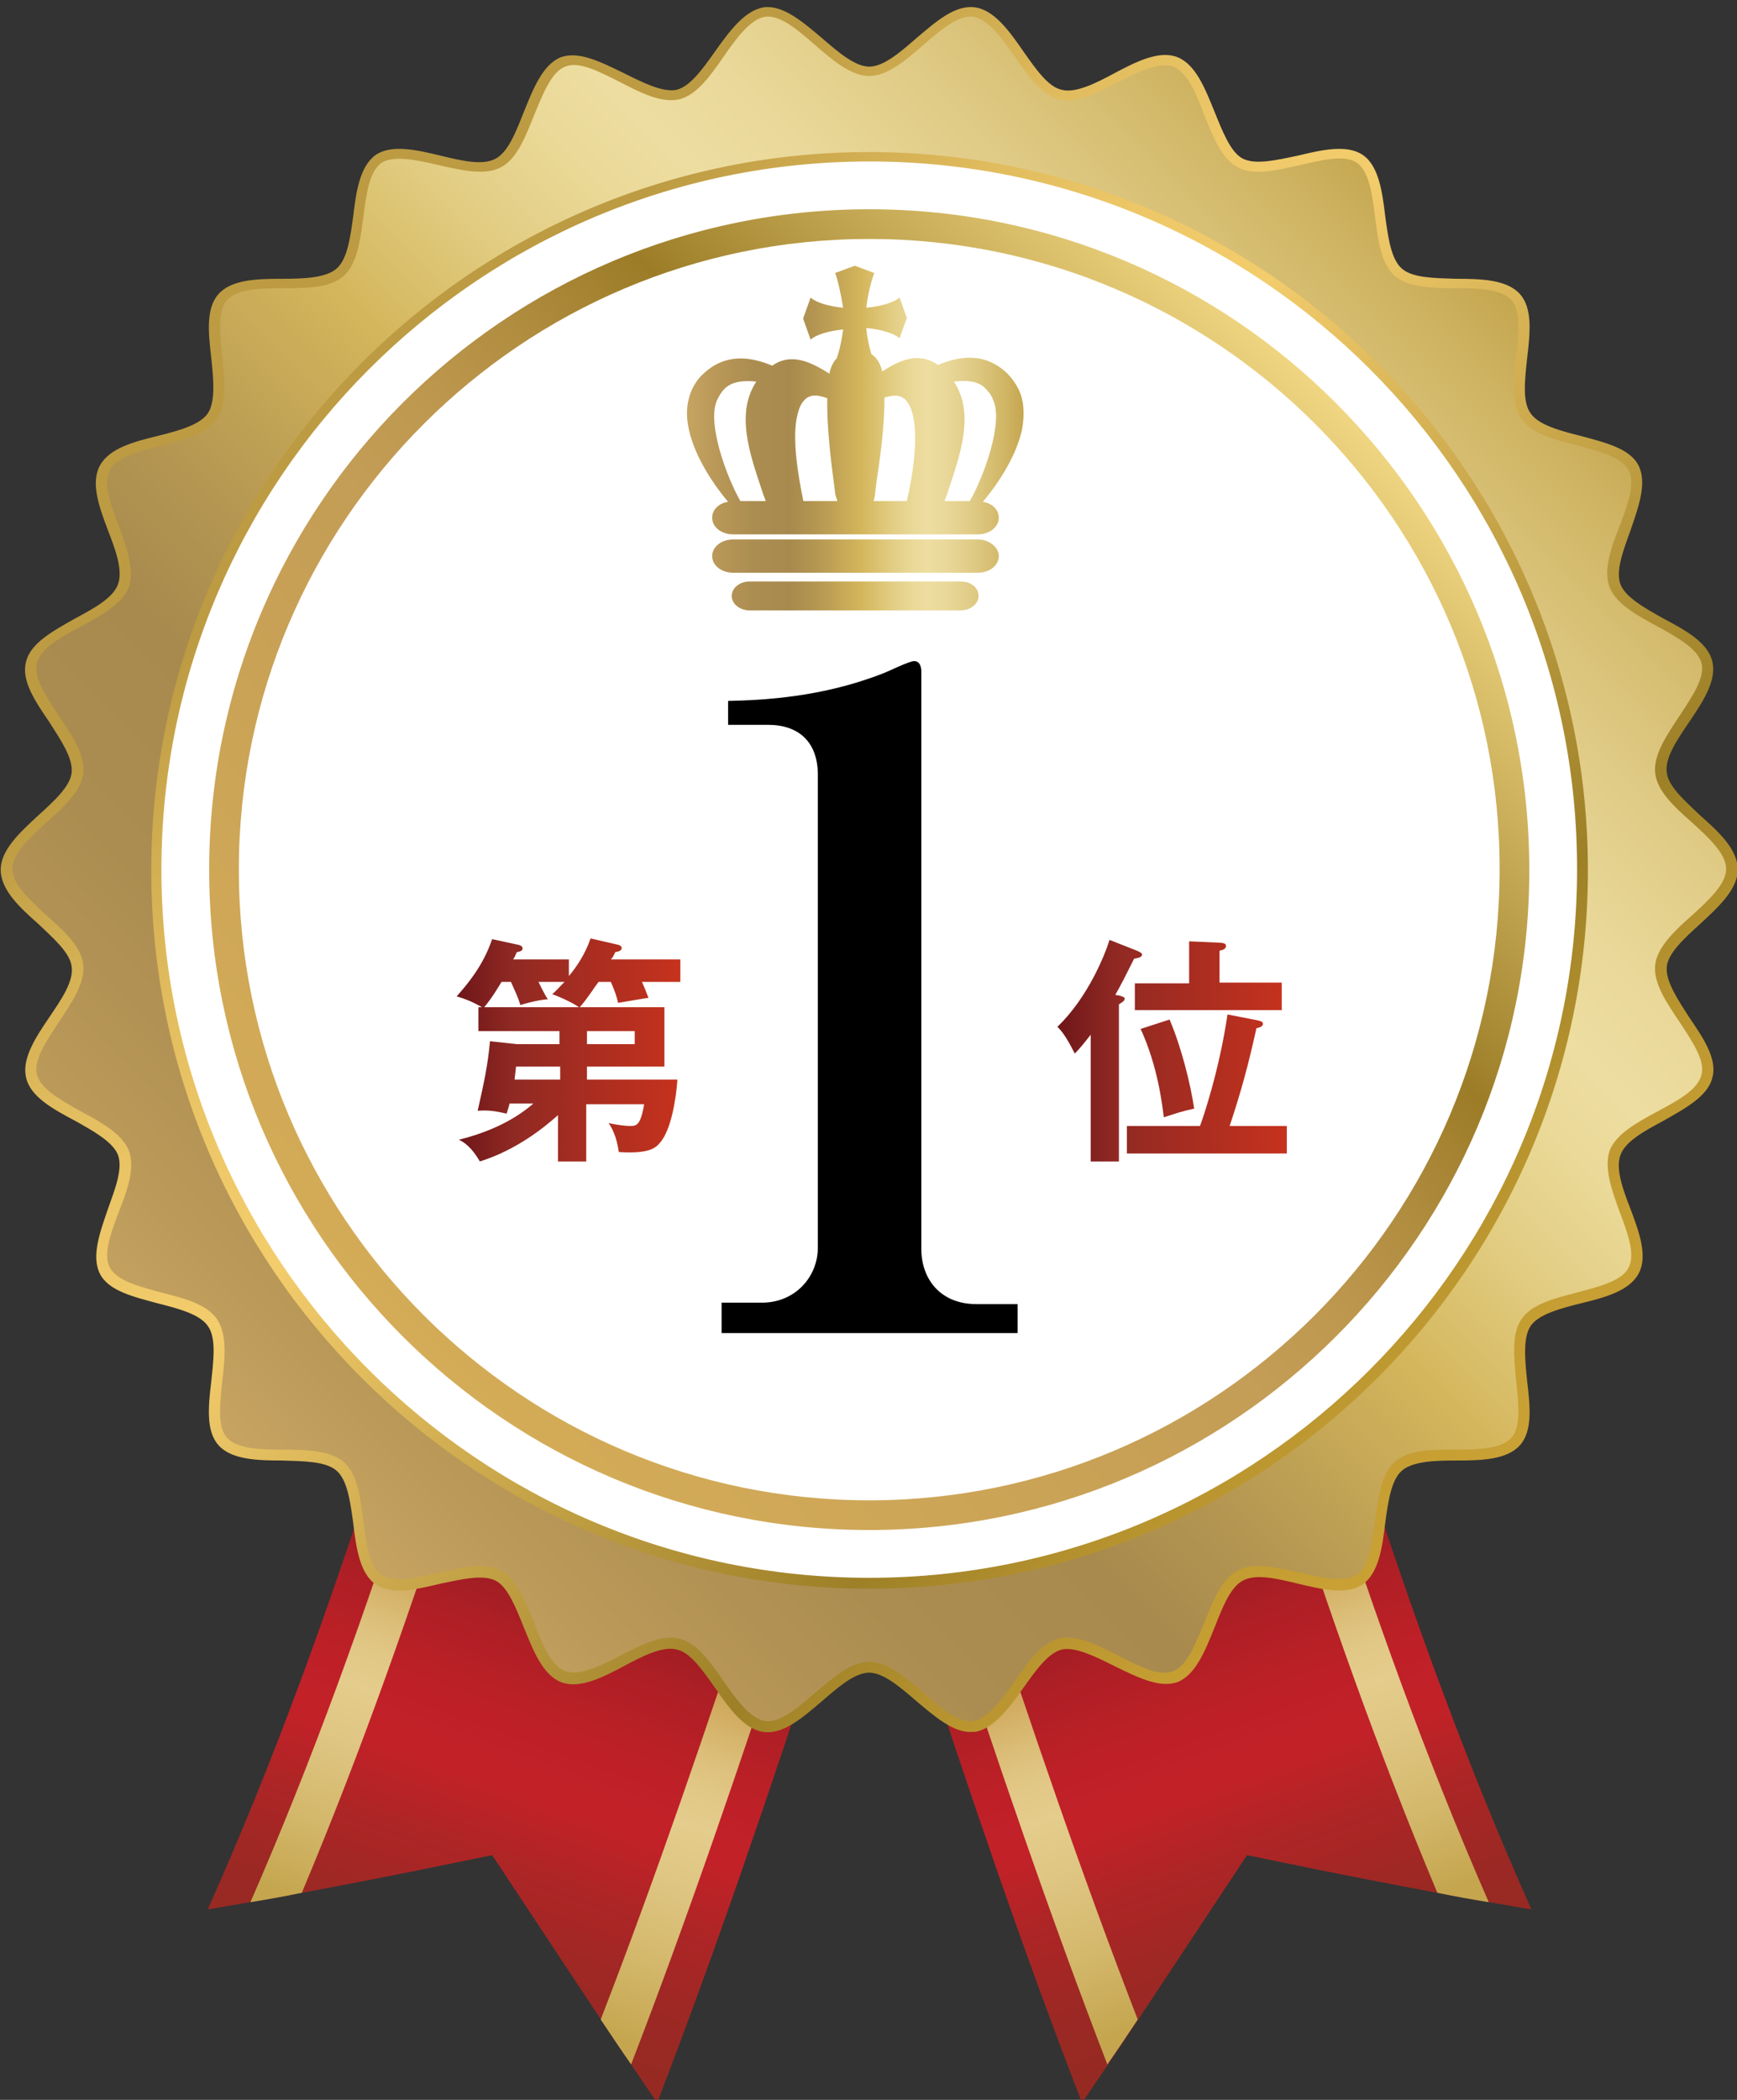 <?xml version="1.0" encoding="utf-8"?>
<!-- Generator: Adobe Illustrator 23.0.4, SVG Export Plug-In . SVG Version: 6.00 Build 0)  -->
<svg version="1.1" id="レイヤー_1" xmlns="http://www.w3.org/2000/svg" xmlns:xlink="http://www.w3.org/1999/xlink" x="0px"
	 y="0px" viewBox="0 0 240 290" style="enable-background:new 0 0 240 290;" xml:space="preserve">
<rect x="0" y="0" width="240" height="290" fill="#333333" stroke="none"/>
<style type="text/css">
	.st0{fill:url(#SVGID_1_);}
	.st1{fill:url(#SVGID_2_);}
	.st2{fill:url(#SVGID_3_);}
	.st3{fill:url(#SVGID_4_);}
	.st4{fill:url(#SVGID_5_);}
	.st5{fill:url(#SVGID_6_);}
	.st6{fill:#FFFFFF;}
	.st7{fill:url(#SVGID_7_);}
	.st8{fill:url(#SVGID_8_);}
	.st9{fill:url(#SVGID_9_);}
	.st10{fill:url(#SVGID_10_);}
	.st11{fill:url(#SVGID_11_);}
	.st12{fill:url(#SVGID_12_);}
</style>
<g>
	<g>
		<g>
			
				<linearGradient id="SVGID_1_" gradientUnits="userSpaceOnUse" x1="-467.43" y1="-943.912" x2="-467.43" y2="-1110.392" gradientTransform="matrix(0.941 0.34 -0.34 0.941 177.868 1322.013)">
				<stop  offset="0" style="stop-color:#972923"/>
				<stop  offset="5.226569e-02" style="stop-color:#9D2824"/>
				<stop  offset="0.122" style="stop-color:#AE2526"/>
				<stop  offset="0.184" style="stop-color:#C32128"/>
				<stop  offset="0.238" style="stop-color:#BE2027"/>
				<stop  offset="0.303" style="stop-color:#AE1F25"/>
				<stop  offset="0.376" style="stop-color:#951C22"/>
				<stop  offset="0.421" style="stop-color:#821A1F"/>
				<stop  offset="0.699" style="stop-color:#7E1F1F"/>
				<stop  offset="1" style="stop-color:#732C20"/>
			</linearGradient>
			<path class="st0" d="M90.8,290.4C83,279,75.5,267.5,68,256.2c-13,2.7-26.1,5.3-39.3,7.5c18.1-40.5,30.1-83.2,42.3-126.7
				c22.1,7.2,43.3,15.2,64.2,23.5C120,203.8,107.3,247.6,90.8,290.4z"/>
			
				<linearGradient id="SVGID_2_" gradientUnits="userSpaceOnUse" x1="-492.499" y1="-1087.834" x2="-492.499" y2="-949.706" gradientTransform="matrix(0.941 0.34 -0.34 0.941 177.868 1322.013)">
				<stop  offset="0" style="stop-color:#C7A461"/>
				<stop  offset="0.244" style="stop-color:#A78443"/>
				<stop  offset="0.502" style="stop-color:#8A6728"/>
				<stop  offset="0.559" style="stop-color:#A07C39"/>
				<stop  offset="0.657" style="stop-color:#CFA95D"/>
				<stop  offset="0.659" style="stop-color:#D0AA5E"/>
				<stop  offset="0.705" style="stop-color:#DBBD77"/>
				<stop  offset="0.746" style="stop-color:#E2C887"/>
				<stop  offset="0.779" style="stop-color:#E4CC8C"/>
				<stop  offset="0.833" style="stop-color:#DFC683"/>
				<stop  offset="0.921" style="stop-color:#D3B76A"/>
				<stop  offset="1" style="stop-color:#C5A64F"/>
			</linearGradient>
			<path class="st1" d="M34.6,262.7c2.4-0.4,4.7-0.8,7.1-1.3c16.4-39,28-79.6,40.1-120.7c-2-0.7-3.9-1.3-5.9-2
				C63.8,181.1,52,222.9,34.6,262.7z"/>
			
				<linearGradient id="SVGID_3_" gradientUnits="userSpaceOnUse" x1="-441.392" y1="-1087.751" x2="-441.392" y2="-946.486" gradientTransform="matrix(0.941 0.34 -0.34 0.941 177.868 1322.013)">
				<stop  offset="0" style="stop-color:#C7A461"/>
				<stop  offset="0.244" style="stop-color:#A78443"/>
				<stop  offset="0.502" style="stop-color:#8A6728"/>
				<stop  offset="0.559" style="stop-color:#A07C39"/>
				<stop  offset="0.657" style="stop-color:#CFA95D"/>
				<stop  offset="0.659" style="stop-color:#D0AA5E"/>
				<stop  offset="0.705" style="stop-color:#DBBD77"/>
				<stop  offset="0.746" style="stop-color:#E2C887"/>
				<stop  offset="0.779" style="stop-color:#E4CC8C"/>
				<stop  offset="0.833" style="stop-color:#DFC683"/>
				<stop  offset="0.921" style="stop-color:#D3B76A"/>
				<stop  offset="1" style="stop-color:#C5A64F"/>
			</linearGradient>
			<path class="st2" d="M83,278.9c1.4,2.1,2.8,4.2,4.2,6.2c16.1-41.7,28.6-84.3,43.2-126.4c-1.9-0.7-3.8-1.5-5.7-2.2
				C110.7,197.4,98.6,238.6,83,278.9z"/>
		</g>
		<g>
			
				<linearGradient id="SVGID_4_" gradientUnits="userSpaceOnUse" x1="-7146.017" y1="1466.656" x2="-7146.017" y2="1300.176" gradientTransform="matrix(-0.941 0.34 0.34 0.941 -7037.868 1322.013)">
				<stop  offset="0" style="stop-color:#972923"/>
				<stop  offset="5.226569e-02" style="stop-color:#9D2824"/>
				<stop  offset="0.122" style="stop-color:#AE2526"/>
				<stop  offset="0.184" style="stop-color:#C32128"/>
				<stop  offset="0.238" style="stop-color:#BE2027"/>
				<stop  offset="0.303" style="stop-color:#AE1F25"/>
				<stop  offset="0.376" style="stop-color:#951C22"/>
				<stop  offset="0.421" style="stop-color:#821A1F"/>
				<stop  offset="0.699" style="stop-color:#7E1F1F"/>
				<stop  offset="1" style="stop-color:#732C20"/>
			</linearGradient>
			<path class="st3" d="M149.5,290.4c7.8-11.4,15.3-22.9,22.8-34.2c13,2.7,26.1,5.3,39.3,7.5c-18.1-40.5-30.1-83.2-42.3-126.7
				c-22.1,7.2-43.3,15.2-64.2,23.5C120.3,203.8,132.9,247.6,149.5,290.4z"/>
			
				<linearGradient id="SVGID_5_" gradientUnits="userSpaceOnUse" x1="-7171.086" y1="1322.735" x2="-7171.086" y2="1460.862" gradientTransform="matrix(-0.941 0.34 0.34 0.941 -7037.868 1322.013)">
				<stop  offset="0" style="stop-color:#C7A461"/>
				<stop  offset="0.244" style="stop-color:#A78443"/>
				<stop  offset="0.502" style="stop-color:#8A6728"/>
				<stop  offset="0.559" style="stop-color:#A07C39"/>
				<stop  offset="0.657" style="stop-color:#CFA95D"/>
				<stop  offset="0.659" style="stop-color:#D0AA5E"/>
				<stop  offset="0.705" style="stop-color:#DBBD77"/>
				<stop  offset="0.746" style="stop-color:#E2C887"/>
				<stop  offset="0.779" style="stop-color:#E4CC8C"/>
				<stop  offset="0.833" style="stop-color:#DFC683"/>
				<stop  offset="0.921" style="stop-color:#D3B76A"/>
				<stop  offset="1" style="stop-color:#C5A64F"/>
			</linearGradient>
			<path class="st4" d="M205.7,262.7c-2.4-0.4-4.7-0.8-7.1-1.3c-16.4-39-28-79.6-40.1-120.7c2-0.7,3.9-1.3,5.9-2
				C176.5,181.1,188.3,222.9,205.7,262.7z"/>
			
				<linearGradient id="SVGID_6_" gradientUnits="userSpaceOnUse" x1="-7119.98" y1="1322.817" x2="-7119.98" y2="1464.082" gradientTransform="matrix(-0.941 0.34 0.34 0.941 -7037.868 1322.013)">
				<stop  offset="0" style="stop-color:#C7A461"/>
				<stop  offset="0.244" style="stop-color:#A78443"/>
				<stop  offset="0.502" style="stop-color:#8A6728"/>
				<stop  offset="0.559" style="stop-color:#A07C39"/>
				<stop  offset="0.657" style="stop-color:#CFA95D"/>
				<stop  offset="0.659" style="stop-color:#D0AA5E"/>
				<stop  offset="0.705" style="stop-color:#DBBD77"/>
				<stop  offset="0.746" style="stop-color:#E2C887"/>
				<stop  offset="0.779" style="stop-color:#E4CC8C"/>
				<stop  offset="0.833" style="stop-color:#DFC683"/>
				<stop  offset="0.921" style="stop-color:#D3B76A"/>
				<stop  offset="1" style="stop-color:#C5A64F"/>
			</linearGradient>
			<path class="st5" d="M157.2,278.9c-1.4,2.1-2.8,4.2-4.2,6.2c-16.1-41.7-28.6-84.3-43.2-126.4c1.9-0.7,3.8-1.5,5.7-2.2
				C129.5,197.4,141.6,238.6,157.2,278.9z"/>
		</g>
	</g>
</g>
<circle class="st6" cx="120.1" cy="119.6" r="101.9"/>
<g>
	<linearGradient id="SVGID_7_" gradientUnits="userSpaceOnUse" x1="36.026" y1="204.228" x2="204.24" y2="36.015">
		<stop  offset="0" style="stop-color:#C7A461"/>
		<stop  offset="8.506832e-02" style="stop-color:#B99858"/>
		<stop  offset="0.199" style="stop-color:#AC8D51"/>
		<stop  offset="0.309" style="stop-color:#A88A4E"/>
		<stop  offset="0.391" style="stop-color:#B69852"/>
		<stop  offset="0.52" style="stop-color:#D4B65C"/>
		<stop  offset="0.53" style="stop-color:#D6B961"/>
		<stop  offset="0.609" style="stop-color:#E2CD83"/>
		<stop  offset="0.673" style="stop-color:#EAD998"/>
		<stop  offset="0.716" style="stop-color:#EDDDA0"/>
		<stop  offset="0.77" style="stop-color:#E9D899"/>
		<stop  offset="0.852" style="stop-color:#DFCA84"/>
		<stop  offset="0.95" style="stop-color:#CFB463"/>
		<stop  offset="1" style="stop-color:#C5A64F"/>
	</linearGradient>
	<path class="st7" d="M1,120.1c0-4.7,9.3-8.8,9.8-13.3c0.6-4.6-7.5-10.8-6.4-15.2c1.1-4.5,11.1-6.3,12.7-10.5
		c1.6-4.3-4.7-12.3-2.5-16.3c2.2-4.1,12.3-3.4,14.9-7.2c2.6-3.8-1.6-13,1.5-16.5c3.1-3.5,12.7-0.3,16.2-3.4c3.5-3.1,1.5-13,5.3-15.6
		c3.8-2.6,12.4,2.7,16.5,0.5c4.1-2.1,4.6-12.3,8.9-13.9c4.3-1.6,11.4,5.6,15.9,4.5c4.4-1.1,7.4-10.8,12-11.4
		c4.5-0.5,9.7,8.2,14.4,8.2s9.8-8.7,14.4-8.2c4.6,0.6,7.6,10.3,12,11.4c4.5,1.1,11.6-6.1,15.9-4.5c4.3,1.6,4.8,11.8,8.9,13.9
		c4.1,2.2,12.7-3.2,16.5-0.5c3.8,2.6,1.9,12.6,5.3,15.6c3.5,3.1,13.1,0,16.2,3.4c3.1,3.5-1.2,12.7,1.5,16.5
		c2.6,3.8,12.7,3.1,14.9,7.2c2.1,4.1-4.2,12-2.5,16.3c1.6,4.3,11.6,6,12.7,10.5c1.1,4.4-6.9,10.6-6.4,15.2c0.5,4.5,9.8,8.6,9.8,13.3
		c0,4.7-9.3,8.8-9.8,13.3c-0.6,4.6,7.5,10.8,6.4,15.2c-1.1,4.5-11.1,6.3-12.7,10.5c-1.6,4.3,4.7,12.3,2.5,16.3
		c-2.2,4.1-12.3,3.4-14.9,7.2c-2.6,3.8,1.6,13-1.5,16.5c-3.1,3.5-12.7,0.3-16.2,3.4c-3.5,3.1-1.5,13-5.3,15.6
		c-3.8,2.6-12.4-2.7-16.5-0.5c-4.1,2.1-4.6,12.3-8.9,13.9c-4.3,1.6-11.4-5.6-15.9-4.5c-4.4,1.1-7.4,10.8-12,11.4
		c-4.5,0.5-9.7-8.2-14.4-8.2c-4.7,0-9.8,8.7-14.4,8.2c-4.6-0.6-7.6-10.3-12-11.4c-4.5-1.1-11.6,6.1-15.9,4.5
		c-4.3-1.6-4.8-11.8-8.9-13.9c-4.1-2.2-12.7,3.2-16.5,0.5c-3.8-2.6-1.9-12.6-5.3-15.6c-3.5-3.1-13.1,0-16.2-3.4
		c-3.1-3.5,1.2-12.7-1.5-16.5c-2.6-3.8-12.7-3.1-14.9-7.2c-2.1-4.1,4.2-12,2.5-16.3c-1.6-4.3-11.6-6-12.7-10.5
		c-1.1-4.4,6.9-10.6,6.4-15.2C10.3,128.9,1,124.8,1,120.1z M120.1,218.7c54.4,0,98.5-44.1,98.5-98.5s-44.1-98.5-98.5-98.5
		c-54.4,0-98.5,44.1-98.5,98.5S65.7,218.7,120.1,218.7z"/>
	<linearGradient id="SVGID_8_" gradientUnits="userSpaceOnUse" x1="35.523" y1="35.512" x2="204.743" y2="204.731">
		<stop  offset="0.133" style="stop-color:#BD9B42"/>
		<stop  offset="0.175" style="stop-color:#CAA74C"/>
		<stop  offset="0.263" style="stop-color:#E1BC5E"/>
		<stop  offset="0.347" style="stop-color:#EEC868"/>
		<stop  offset="0.421" style="stop-color:#F3CC6C"/>
		<stop  offset="0.729" style="stop-color:#AB8C32"/>
		<stop  offset="0.785" style="stop-color:#9D8027"/>
		<stop  offset="0.862" style="stop-color:#B4912E"/>
		<stop  offset="0.94" style="stop-color:#C49D32"/>
		<stop  offset="1" style="stop-color:#CAA134"/>
	</linearGradient>
	<path class="st8" d="M134.1,239.2c-2.5,0-5-2.2-7.4-4.2c-2.2-1.9-4.6-4-6.6-4c-2,0-4.3,2-6.6,4c-2.6,2.2-5.2,4.5-7.9,4.2
		c-2.7-0.3-4.8-3.2-6.8-6.1c-1.7-2.4-3.4-4.9-5.3-5.3c-1.9-0.5-4.7,0.9-7.3,2.3c-3,1.6-6.2,3.2-8.7,2.2c-2.5-1-3.8-4.3-5.1-7.5
		c-1.1-2.7-2.2-5.6-3.9-6.5c-1.8-0.9-4.7-0.2-7.6,0.4c-3.3,0.8-6.8,1.6-9,0.1c-2.2-1.5-2.7-5.1-3.1-8.5c-0.4-2.9-0.8-5.9-2.3-7.2
		c-1.5-1.3-4.5-1.3-7.5-1.4c-3.4,0-7-0.1-8.8-2.1c-1.8-2-1.4-5.5-1-8.9c0.3-2.9,0.7-6-0.5-7.6c-1.1-1.6-4.1-2.4-6.9-3.1
		c-3.3-0.9-6.8-1.7-8-4.1c-1.2-2.4,0-5.7,1.1-8.9c1-2.8,2.1-5.6,1.4-7.5c-0.7-1.8-3.4-3.3-5.9-4.7c-3-1.6-6.2-3.3-6.8-6
		c-0.6-2.6,1.3-5.5,3.2-8.3c1.7-2.5,3.4-5,3.1-7c-0.2-1.9-2.5-3.9-4.6-5.9c-2.6-2.3-5.2-4.7-5.2-7.5c0-2.7,2.6-5.1,5.2-7.5
		c2.2-2,4.4-4,4.6-5.9c0.2-2-1.5-4.5-3.1-7c-1.9-2.8-3.9-5.7-3.2-8.3c0.6-2.6,3.8-4.3,6.8-6c2.6-1.4,5.2-2.8,5.9-4.7
		c0.7-1.9-0.3-4.7-1.4-7.5c-1.2-3.2-2.4-6.5-1.1-8.9c1.3-2.4,4.7-3.3,8-4.1c2.8-0.7,5.8-1.5,6.9-3.1c1.1-1.6,0.8-4.7,0.5-7.6
		c-0.4-3.4-0.8-6.9,1-8.9c1.8-2,5.3-2.1,8.8-2.1c2.9,0,6-0.1,7.5-1.4c1.5-1.3,1.9-4.3,2.3-7.2c0.4-3.4,0.9-6.9,3.1-8.5
		c2.2-1.5,5.7-0.7,9,0.1c2.9,0.7,5.8,1.4,7.6,0.4c1.7-0.9,2.8-3.7,3.9-6.5c1.3-3.2,2.6-6.5,5.1-7.5c2.5-0.9,5.6,0.7,8.7,2.2
		c2.6,1.3,5.4,2.7,7.3,2.3c1.9-0.5,3.6-2.9,5.3-5.3c2-2.8,4.1-5.7,6.8-6.1c2.6-0.3,5.3,2,7.9,4.2c2.2,1.9,4.6,4,6.6,4
		c2,0,4.3-2,6.6-4c2.6-2.2,5.2-4.5,7.9-4.2c2.7,0.3,4.8,3.2,6.8,6.1c1.7,2.4,3.4,4.9,5.3,5.3c1.9,0.5,4.7-0.9,7.3-2.3
		c3-1.6,6.2-3.2,8.7-2.2c2.5,1,3.8,4.3,5.1,7.5c1.1,2.7,2.2,5.6,3.9,6.5c1.8,0.9,4.7,0.2,7.6-0.4c3.3-0.8,6.8-1.6,9-0.1
		c2.2,1.5,2.7,5.1,3.1,8.5c0.4,2.9,0.8,5.9,2.3,7.2c1.5,1.3,4.5,1.3,7.5,1.4c3.4,0,7,0.1,8.8,2.1c1.8,2,1.4,5.5,1,8.9
		c-0.3,2.9-0.7,6,0.5,7.6c1.1,1.6,4.1,2.4,6.9,3.1c3.3,0.9,6.8,1.7,8,4.1c1.2,2.4,0,5.7-1.1,8.9c-1,2.8-2.1,5.6-1.4,7.5
		c0.7,1.8,3.4,3.3,5.9,4.7c3,1.6,6.2,3.3,6.8,6c0.6,2.6-1.3,5.5-3.2,8.3c-1.7,2.5-3.4,5-3.1,7c0.2,1.9,2.5,3.9,4.6,5.9
		c2.6,2.3,5.2,4.7,5.2,7.5c0,2.7-2.6,5.1-5.2,7.5c-2.2,2-4.4,4-4.6,5.9c-0.2,2,1.5,4.5,3.1,7c1.9,2.8,3.9,5.7,3.2,8.3
		c-0.6,2.6-3.8,4.3-6.8,6c-2.6,1.4-5.2,2.8-5.9,4.7c-0.7,1.9,0.3,4.7,1.4,7.5c1.2,3.2,2.4,6.5,1.1,8.9c-1.3,2.4-4.7,3.3-8,4.1
		c-2.8,0.7-5.8,1.5-6.9,3.1c-1.1,1.6-0.8,4.7-0.5,7.6c0.4,3.4,0.8,6.9-1,8.9c-1.8,2-5.3,2.1-8.8,2.1c-2.9,0-6,0.1-7.5,1.4
		c-1.5,1.3-1.9,4.3-2.3,7.2c-0.4,3.4-0.9,6.9-3.1,8.5c-2.2,1.5-5.7,0.7-9-0.1c-2.9-0.7-5.8-1.4-7.6-0.4c-1.7,0.9-2.8,3.7-3.9,6.5
		c-1.3,3.2-2.6,6.5-5.1,7.5c-2.5,0.9-5.6-0.7-8.7-2.2c-2.6-1.3-5.4-2.7-7.3-2.3c-1.9,0.5-3.6,2.9-5.3,5.3c-2,2.8-4.1,5.7-6.8,6.1
		C134.4,239.1,134.2,239.2,134.1,239.2z M120.1,229.5c2.5,0,5.1,2.2,7.5,4.3c2.3,2,4.7,4.1,6.8,3.9c2.1-0.3,4-2.9,5.8-5.5
		c1.8-2.6,3.7-5.3,6.1-5.9c2.5-0.6,5.4,0.9,8.3,2.4c2.8,1.4,5.6,2.9,7.5,2.1c1.9-0.7,3.1-3.8,4.3-6.7c1.2-3,2.4-6.1,4.6-7.2
		c2.2-1.2,5.5-0.4,8.6,0.3c3,0.7,6.2,1.4,7.9,0.3c1.7-1.2,2.1-4.4,2.5-7.5c0.4-3.2,0.9-6.5,2.7-8.1c1.9-1.7,5.2-1.7,8.4-1.7
		c3.1,0,6.3-0.1,7.7-1.6c1.4-1.5,1-4.7,0.7-7.8c-0.3-3.2-0.7-6.5,0.7-8.6c1.4-2.1,4.6-2.9,7.7-3.7c3-0.8,6.2-1.6,7.1-3.4
		c1-1.8-0.1-4.8-1.2-7.7c-1.1-3-2.2-6.1-1.4-8.5c0.9-2.3,3.8-3.9,6.6-5.4c2.8-1.5,5.6-3,6.1-5.1c0.5-2-1.3-4.6-3-7.2
		c-1.8-2.7-3.7-5.4-3.4-8c0.3-2.4,2.7-4.7,5.1-6.8c2.3-2.1,4.7-4.3,4.7-6.4c0-2.1-2.4-4.3-4.7-6.4c-2.4-2.1-4.8-4.3-5.1-6.8
		c-0.3-2.5,1.6-5.3,3.4-8c1.7-2.6,3.5-5.2,3-7.2c-0.5-2-3.4-3.6-6.1-5.1c-2.8-1.5-5.7-3.1-6.6-5.4c-0.9-2.4,0.2-5.5,1.4-8.5
		c1.1-2.9,2.2-5.9,1.2-7.7c-1-1.8-4.1-2.6-7.1-3.4c-3.1-0.8-6.3-1.6-7.7-3.7c-1.4-2.1-1.1-5.4-0.7-8.6c0.3-3.1,0.7-6.3-0.7-7.8
		c-1.4-1.5-4.6-1.6-7.7-1.6c-3.2,0-6.5-0.1-8.4-1.7c-1.9-1.7-2.3-4.9-2.7-8.1c-0.4-3.1-0.8-6.3-2.5-7.5c-1.7-1.2-4.8-0.4-7.9,0.3
		c-3.1,0.7-6.4,1.5-8.6,0.3c-2.2-1.2-3.4-4.2-4.6-7.2c-1.1-2.9-2.3-5.9-4.3-6.7c-1.9-0.7-4.8,0.7-7.5,2.1c-2.9,1.5-5.8,3-8.3,2.4
		c-2.4-0.6-4.3-3.3-6.1-5.9c-1.8-2.6-3.7-5.2-5.8-5.5c-2-0.2-4.4,1.8-6.8,3.9c-2.4,2.1-5,4.3-7.5,4.3c-2.5,0-5.1-2.2-7.5-4.3
		c-2.3-2-4.7-4.1-6.8-3.9c-2.1,0.3-4,2.9-5.8,5.5c-1.8,2.6-3.7,5.3-6.1,5.9c-2.5,0.6-5.4-0.9-8.3-2.4c-2.8-1.4-5.6-2.9-7.5-2.1
		c-1.9,0.7-3.1,3.8-4.3,6.7c-1.2,3-2.4,6.1-4.6,7.2c-2.2,1.2-5.5,0.4-8.6-0.3c-3-0.7-6.2-1.4-7.9-0.3c-1.7,1.2-2.1,4.4-2.5,7.5
		c-0.4,3.2-0.9,6.5-2.7,8.1c-1.9,1.7-5.2,1.7-8.4,1.7c-3.1,0-6.3,0.1-7.7,1.6c-1.4,1.5-1,4.7-0.7,7.8c0.3,3.2,0.7,6.5-0.7,8.6
		c-1.4,2.1-4.6,2.9-7.7,3.7c-3,0.8-6.2,1.6-7.1,3.4c-1,1.8,0.1,4.8,1.2,7.7c1.1,3,2.2,6.1,1.4,8.5c-0.9,2.3-3.8,3.9-6.6,5.4
		c-2.8,1.5-5.6,3-6.1,5.1c-0.5,2,1.3,4.6,3,7.2c1.8,2.7,3.7,5.4,3.4,8c-0.3,2.4-2.7,4.7-5.1,6.8c-2.3,2.1-4.7,4.3-4.7,6.4
		c0,2.1,2.4,4.3,4.7,6.4c2.4,2.1,4.8,4.3,5.1,6.8c0.3,2.5-1.6,5.3-3.4,8c-1.7,2.6-3.5,5.2-3,7.2c0.5,2,3.4,3.6,6.1,5.1
		c2.8,1.5,5.7,3.1,6.6,5.4c0.9,2.4-0.2,5.5-1.4,8.5c-1.1,2.9-2.2,5.9-1.2,7.7c1,1.8,4.1,2.6,7.1,3.4c3.1,0.8,6.3,1.6,7.7,3.7
		c1.4,2.1,1.1,5.4,0.7,8.6c-0.3,3.1-0.7,6.3,0.7,7.8c1.4,1.5,4.6,1.6,7.7,1.6c3.2,0,6.5,0.1,8.4,1.7c1.9,1.7,2.3,4.9,2.7,8.1
		c0.4,3.1,0.8,6.3,2.5,7.5c1.7,1.2,4.8,0.4,7.9-0.3c3.1-0.7,6.4-1.5,8.6-0.3c2.2,1.2,3.4,4.2,4.6,7.2c1.1,2.9,2.3,5.9,4.3,6.7
		c1.9,0.7,4.8-0.7,7.5-2.1c2.9-1.5,5.8-3,8.3-2.4c2.4,0.6,4.3,3.3,6.1,5.9c1.8,2.6,3.7,5.2,5.8,5.5c2,0.2,4.4-1.8,6.8-3.9
		C115.1,231.7,117.6,229.5,120.1,229.5z M120.1,219.4c-54.7,0-99.2-44.5-99.2-99.2s44.5-99.2,99.2-99.2s99.3,44.5,99.3,99.2
		S174.9,219.4,120.1,219.4z M120.1,22.3c-53.9,0-97.8,43.9-97.8,97.8c0,53.9,43.9,97.8,97.8,97.8s97.8-43.9,97.8-97.8
		C218,66.2,174.1,22.3,120.1,22.3z"/>
</g>
<g>
	<circle class="st6" cx="120.1" cy="120.1" r="89.2"/>
	<linearGradient id="SVGID_9_" gradientUnits="userSpaceOnUse" x1="184.608" y1="55.646" x2="55.658" y2="184.597">
		<stop  offset="0" style="stop-color:#F0D682"/>
		<stop  offset="0.237" style="stop-color:#AD8F3A"/>
		<stop  offset="0.296" style="stop-color:#9C7C27"/>
		<stop  offset="0.4" style="stop-color:#B18D40"/>
		<stop  offset="0.498" style="stop-color:#BF9950"/>
		<stop  offset="0.574" style="stop-color:#C49D56"/>
		<stop  offset="1" style="stop-color:#D4AC57"/>
	</linearGradient>
	<path class="st9" d="M120.1,211.3c-50.3,0-91.2-40.9-91.2-91.2c0-50.3,40.9-91.2,91.2-91.2s91.2,40.9,91.2,91.2
		C211.4,170.4,170.4,211.3,120.1,211.3z M120.1,33C72.1,33,33,72.1,33,120.1c0,48,39.1,87.1,87.1,87.1c48,0,87.1-39.1,87.1-87.1
		C207.3,72.1,168.2,33,120.1,33z"/>
</g>
<linearGradient id="SVGID_10_" gradientUnits="userSpaceOnUse" x1="63.074" y1="145.01" x2="93.955" y2="145.01">
	<stop  offset="0" style="stop-color:#6E1619"/>
	<stop  offset="0.256" style="stop-color:#902923"/>
	<stop  offset="1" style="stop-color:#C6321D"/>
</linearGradient>
<path class="st10" d="M70.4,152.4c-0.1,0.5-0.2,0.7-0.4,1.4c-1.7-0.4-2.6-0.5-4-0.4c0.9-4,1.4-6.3,1.7-9.6l3.7,0.4h5.9v-1.8H66.1
	v-3.3h0.5c-1.6-0.9-2.5-1.2-3.5-1.5c1.4-1.6,3.6-4.1,4.9-7.9l3.7,0.8c0.3,0.1,0.5,0.2,0.5,0.5c0,0.3-0.3,0.4-0.8,0.5
	c-0.2,0.5-0.3,0.7-0.5,1h7.7v2.3c1-1.2,2.2-2.9,3-5.2l3.9,0.9c0.2,0.1,0.4,0.2,0.4,0.4c0,0.4-0.4,0.5-0.9,0.6
	c-0.2,0.5-0.4,0.8-0.6,1H94v3.1h-5.3c0.3,0.7,0.6,1.4,0.9,2.2c-1.2,0.2-3.1,0.5-4.2,0.7c-0.2-0.9-0.4-1.5-1-2.9h-1.7
	c-0.4,0.5-1.6,2.4-2.6,3.5h11.7v8.2H81.1v1.8h12.5c-0.2,2.8-0.9,7-2.4,8.7c-0.5,0.6-1.3,1.6-5.7,1.3c-0.3-2.2-1-3.4-1.4-4
	c1.3,0.3,2.5,0.4,2.9,0.4c0.9,0,1.5,0,2-3h-8v7.9h-3.9V154c-1.9,1.7-5.7,4.8-10.8,6.4c-0.7-1.2-1.6-2.4-2.9-3
	c3.6-0.9,7.3-2.4,10.3-5H70.4z M74.4,135.6c0.1,0.2,0.8,1.7,1.3,2.4c-1.5,0.1-3.5,0.7-3.8,0.8c-0.4-1.3-0.7-1.8-1.3-3.2h-1.3
	c-0.5,0.8-1.3,2.2-2.4,3.5H80c-0.7-0.5-2.3-1.3-3.7-1.8c0.5-0.4,0.9-0.9,1.7-1.7H74.4z M77.3,147.3h-6l-0.2,1.8h6.3V147.3z
	 M81.1,144.2h6.6v-1.8h-6.6V144.2z"/>
<linearGradient id="SVGID_11_" gradientUnits="userSpaceOnUse" x1="146.097" y1="145.01" x2="177.838" y2="145.01">
	<stop  offset="0" style="stop-color:#6E1619"/>
	<stop  offset="0.256" style="stop-color:#902923"/>
	<stop  offset="1" style="stop-color:#C6321D"/>
</linearGradient>
<path class="st11" d="M154.7,137.5c0.3,0.1,0.7,0.2,0.7,0.4c0,0.3-0.3,0.5-0.8,0.8v21.7h-3.9v-17.5c-1.1,1.4-1.6,2-2.2,2.6
	c-1.3-2.6-2-3.3-2.4-3.7c4.2-4,6.6-10,7.2-12l3.8,1.5c0.2,0.1,0.7,0.3,0.7,0.5c0,0.4-0.5,0.5-1.1,0.6c-1.4,2.8-1.6,3.2-2.6,5
	L154.7,137.5z M177.8,155.5v3.8h-22.1v-3.8h10.1c0.4-1,2.7-7.8,3.8-15.4l4.1,0.8c0.3,0.1,0.8,0.1,0.8,0.5c0,0.4-0.5,0.5-0.9,0.6
	c-1.1,5-2.1,8.7-3.7,13.5H177.8z M177.1,135.8v3.7h-20.3v-3.7h7.5v-5.8l4.4,0.2c0.2,0,0.7,0.1,0.7,0.4c0,0.5-0.5,0.6-0.9,0.7v4.4
	H177.1z M161.6,140.8c1.7,4,2.9,9,3.4,12.3c-1.8,0.4-2.3,0.6-4.2,1.2c-0.2-1.6-0.8-7-3.2-12.2L161.6,140.8z"/>
<g>
	<path d="M99.7,183.9v-4h5.6c4.5,0,7.7-3.5,7.7-7.6v-65.3c0-4.5-2.6-6.9-6.9-6.9h-5.5v-3.3c4.8-0.1,13-0.5,21.4-3.8
		c0.6-0.2,3.6-1.7,4.3-1.7c0.7,0,1,0.6,1,1.5v79.7c0,4.1,2.6,7.6,7.6,7.6h5.7v4H99.7z"/>
</g>
<linearGradient id="SVGID_12_" gradientUnits="userSpaceOnUse" x1="94.859" y1="60.424" x2="141.444" y2="60.424">
	<stop  offset="0" style="stop-color:#C7A461"/>
	<stop  offset="8.506832e-02" style="stop-color:#B99858"/>
	<stop  offset="0.199" style="stop-color:#AC8D51"/>
	<stop  offset="0.309" style="stop-color:#A88A4E"/>
	<stop  offset="0.391" style="stop-color:#B69852"/>
	<stop  offset="0.52" style="stop-color:#D4B65C"/>
	<stop  offset="0.53" style="stop-color:#D6B961"/>
	<stop  offset="0.609" style="stop-color:#E2CD83"/>
	<stop  offset="0.673" style="stop-color:#EAD998"/>
	<stop  offset="0.716" style="stop-color:#EDDDA0"/>
	<stop  offset="0.77" style="stop-color:#E9D899"/>
	<stop  offset="0.852" style="stop-color:#DFCA84"/>
	<stop  offset="0.95" style="stop-color:#CFB463"/>
	<stop  offset="1" style="stop-color:#C5A64F"/>
</linearGradient>
<path class="st12" d="M135.1,74.5h-33.8c-1.6,0-2.9,1-2.9,2.3c0,1.3,1.3,2.3,2.9,2.3h33.8c1.6,0,2.9-1,2.9-2.3
	C138,75.6,136.7,74.5,135.1,74.5z M132.7,80.3h-29.1c-1.4,0-2.5,0.9-2.5,2c0,1.1,1.1,2,2.5,2h29.1c1.4,0,2.5-0.9,2.5-2
	C135.2,81.1,134.1,80.3,132.7,80.3z M140.7,53.7c-0.4-0.8-0.9-1.5-1.6-2.2c-3-2.8-6.4-2.4-9.5-1.1c-2.7-1.9-5.4-0.6-7.7,0.9
	c-0.3-1.3-0.9-2-1.5-2.4c-0.3-1-0.6-2.3-0.7-3.6c2.1,0.2,3.7,0.7,4.6,1.4l1-2.8l0,0l0,0l-1-2.8c-0.9,0.7-2.5,1.2-4.6,1.4
	c0.2-1.9,0.7-3.7,1.1-4.8l-2.7-1l-2.7,1c0.4,1.1,0.8,3,1.1,4.8c-2-0.2-3.7-0.7-4.5-1.4l-1,2.8l0,0.1l0,0.1l1,2.8
	c0.8-0.7,2.5-1.2,4.5-1.4c-0.2,1.5-0.5,2.9-0.9,4c-0.4,0.4-0.8,1.1-1,2.1c-2.4-1.5-5.2-3-7.9-1.1c-3.1-1.3-6.5-1.7-9.5,1.1
	c-0.7,0.6-1.2,1.4-1.6,2.2c-0.7,1.6-0.9,3.4-0.4,5.6c0.9,4,3.7,7.9,5.4,9.9c-1.3,0.2-2.2,1.1-2.2,2.2c0,1.3,1.3,2.3,2.9,2.3h33.8
	c1.6,0,2.9-1,2.9-2.3c0-1.1-0.9-2-2.2-2.2c1.7-2,4.5-5.9,5.4-9.9C141.6,57.2,141.5,55.3,140.7,53.7z M102.3,69.2
	C102.3,69.2,102.3,69.2,102.3,69.2c-1.9-3.3-4.7-10.9-3.2-14c0.3-0.6,0.6-1.1,1-1.5c1-1,2.6-1.2,4.4-1c-2.9,4.4-0.9,10,0.8,15.1
	l0.2,0.6c0.1,0.2,0.2,0.5,0.3,0.8H102.3z M111,69.2c-0.8-3.9-1.6-8.9-0.8-12c0.2-0.8,0.5-1.5,0.9-1.9c0.9-1,2.1-0.7,3.2-0.3
	c0,0.3,0,0.6,0,0.9c0,4.2,0.7,9.1,1.1,12.2c0,0.3,0.2,0.7,0.3,1.1H111z M125.3,69.2h-4.6c0.1-0.4,0.2-0.7,0.2-0.9l0.2-1.7
	c0.4-2.6,1.1-7.4,1.1-11.3c0-0.1,0-0.2,0-0.4c1.1-0.3,2.2-0.5,3,0.4c0.4,0.5,0.7,1.1,0.9,1.9C126.9,60.3,126.2,65.3,125.3,69.2z
	 M134,69.2C134,69.2,134,69.2,134,69.2l-3.5,0c0.1-0.3,0.2-0.6,0.3-0.8l0.2-0.6c1.7-5.1,3.7-10.7,0.8-15.1c1.8-0.2,3.4-0.1,4.4,1
	c0.4,0.4,0.8,0.9,1,1.5C138.7,58.3,135.9,65.9,134,69.2z"/>
</svg>
